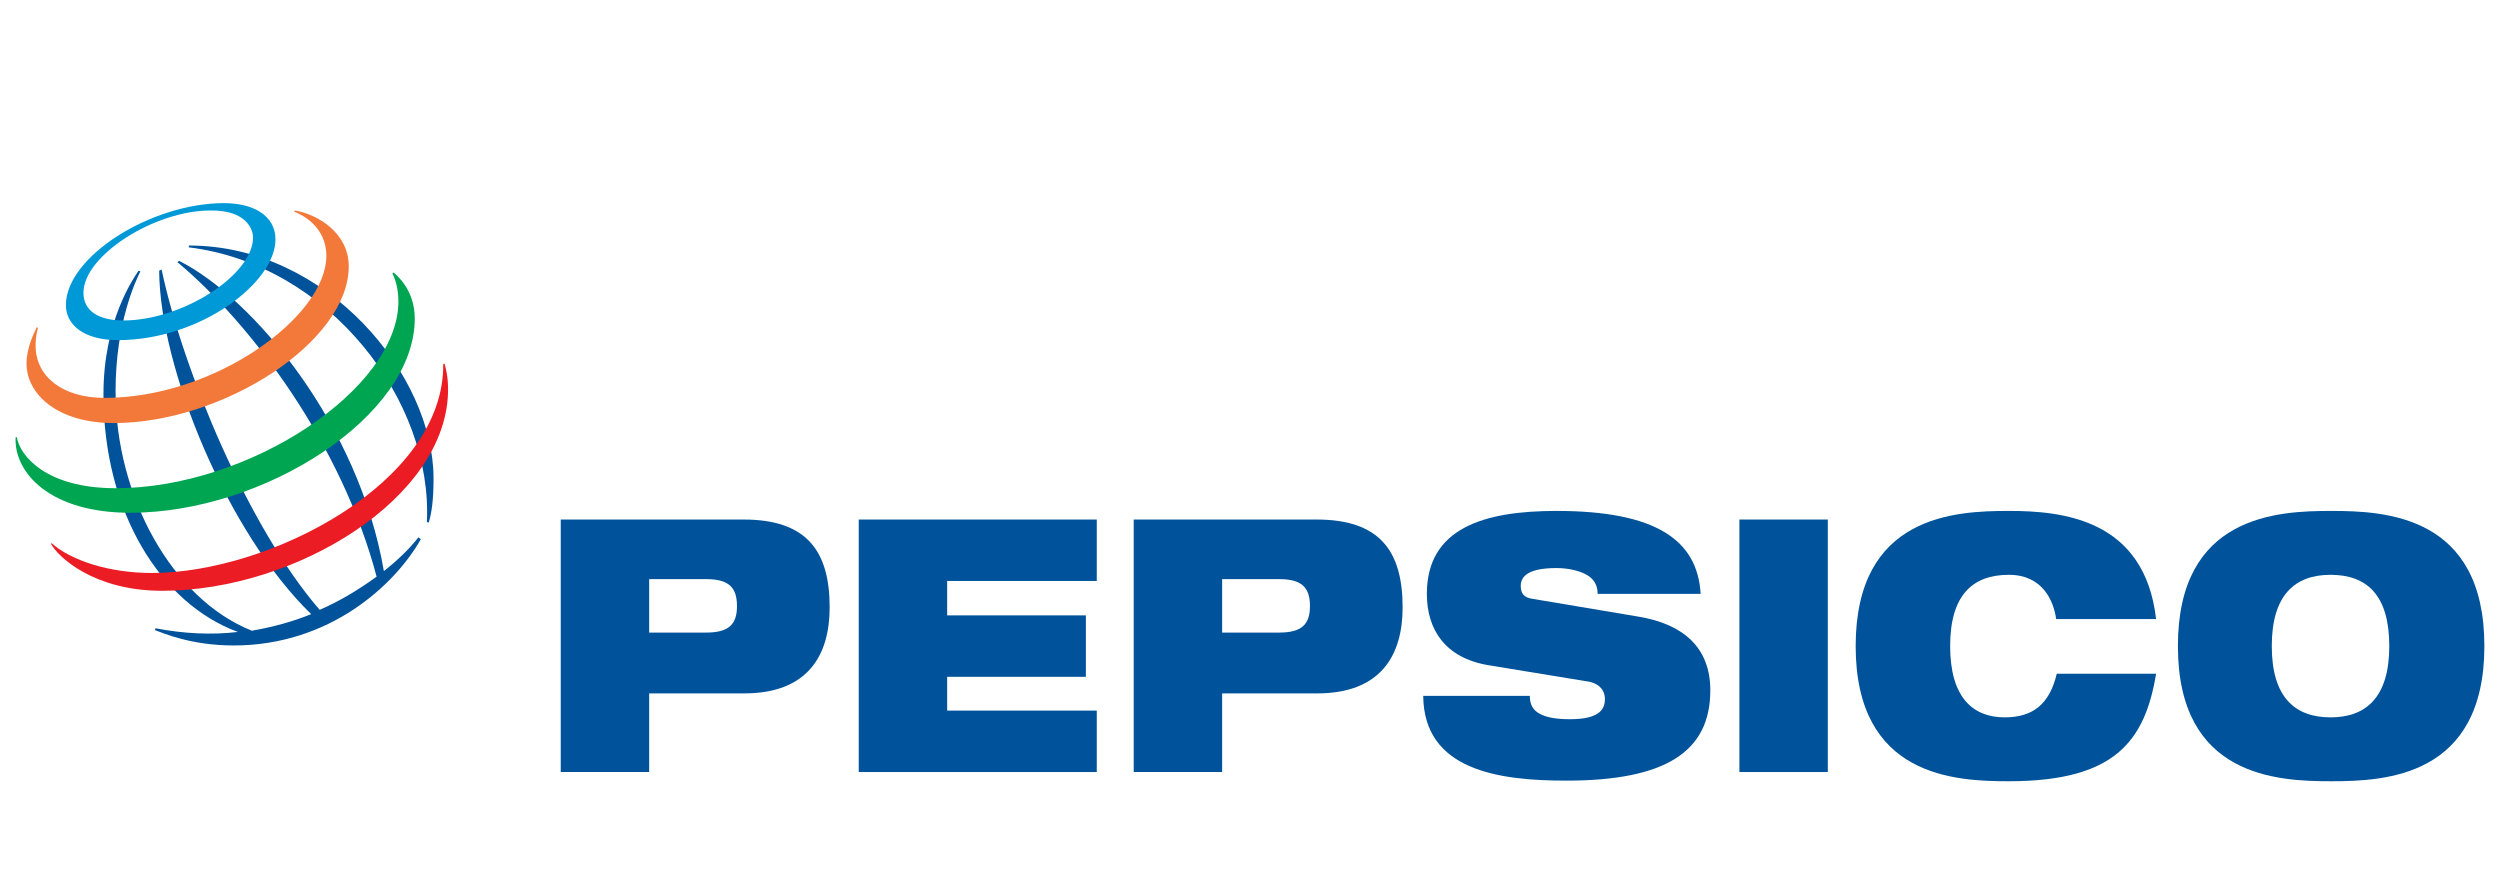 <?xml version="1.0" encoding="UTF-8"?>
<svg xmlns="http://www.w3.org/2000/svg" width="160" height="56" viewBox="0 0 160 56" fill="none">
  <g clip-path="url(#clip0_2883_91)">
    <path d="M41.547 37.064H45.19C46.625 37.064 47.167 37.575 47.167 38.794C47.167 39.974 46.625 40.485 45.19 40.485H41.547M35.887 49.41H41.547V44.377H47.633C51.664 44.377 53.098 41.979 53.098 38.873C53.098 35.255 51.625 33.25 47.594 33.25H35.887V49.41Z" fill="#00539A"></path>
    <path d="M54.959 33.25H70.193V37.182H60.618V39.384H69.495V43.316H60.618V45.478H70.193V49.41H54.959" fill="#00539A"></path>
    <path d="M78.217 37.064H81.86C83.295 37.064 83.837 37.575 83.837 38.794C83.837 39.974 83.295 40.485 81.86 40.485H78.217M72.557 49.41H78.217V44.377H84.302C88.334 44.377 89.768 41.979 89.768 38.873C89.768 35.255 88.295 33.25 84.264 33.25H72.557V49.41Z" fill="#00539A"></path>
    <path d="M95.234 42.569C92.482 42.097 91.319 40.288 91.319 38.007C91.319 33.8 94.963 32.699 99.614 32.699C106.01 32.699 108.646 34.587 108.84 38.007H102.25C102.25 37.339 101.901 36.946 101.398 36.71C100.894 36.474 100.235 36.356 99.614 36.356C97.909 36.356 97.327 36.828 97.327 37.496C97.327 37.968 97.521 38.243 98.064 38.322L104.847 39.462C107.716 39.934 109.46 41.428 109.46 44.181C109.46 48.113 106.592 49.961 100.235 49.961C95.893 49.961 91.125 49.292 91.086 44.535H97.909C97.909 45.085 98.103 45.439 98.529 45.675C98.955 45.911 99.576 46.029 100.467 46.029C102.25 46.029 102.715 45.478 102.715 44.731C102.715 44.259 102.444 43.787 101.708 43.63" fill="#00539A"></path>
    <path d="M116.98 33.25H111.321V49.41H116.98V33.25Z" fill="#00539A"></path>
    <path d="M137.99 43.119C137.641 45.242 136.982 46.972 135.587 48.152C134.191 49.331 132.02 50 128.57 50C125.12 50 118.763 49.725 118.763 41.35C118.763 32.974 125.12 32.699 128.57 32.699C131.982 32.699 137.253 33.21 137.99 39.62H131.594C131.439 38.479 130.741 36.788 128.57 36.788C126.245 36.788 124.81 38.086 124.81 41.35C124.81 44.613 126.245 45.911 128.299 45.911C130.082 45.911 131.168 45.085 131.633 43.119" fill="#00539A"></path>
    <path d="M145.394 41.35C145.394 38.086 146.867 36.788 149.154 36.788C151.48 36.788 152.914 38.086 152.914 41.35C152.914 44.613 151.441 45.911 149.154 45.911C146.867 45.911 145.394 44.613 145.394 41.35ZM139.386 41.35C139.386 49.725 145.743 50 149.193 50C152.643 50 159 49.725 159 41.35C159 32.974 152.643 32.699 149.193 32.699C145.743 32.699 139.386 32.974 139.386 41.35Z" fill="#00539A"></path>
    <path d="M27.32 33.407C27.708 25.661 21.079 16.932 12.086 15.831V15.713C20.963 15.713 27.747 24.049 27.747 30.615C27.747 31.991 27.63 32.817 27.437 33.446M26.778 34.39C26.196 35.137 25.46 35.845 24.568 36.552C22.979 27.234 16.234 19.094 11.466 16.696L11.35 16.774C16.156 20.785 21.893 28.531 24.103 36.906C23.018 37.693 21.816 38.44 20.459 39.03C15.924 33.8 11.699 23.695 10.342 17.246L10.187 17.325C10.226 23.577 14.567 34.115 19.916 39.305C18.754 39.777 17.474 40.13 16.118 40.366C11.001 38.322 7.396 31.755 7.396 25.032C7.396 20.628 8.714 17.915 8.985 17.364L8.869 17.325C8.559 17.797 6.621 20.51 6.621 25.228C6.621 32.817 10.303 38.636 15.226 40.445C13.559 40.642 11.776 40.563 9.954 40.209L9.915 40.327C10.458 40.524 12.241 41.31 14.955 41.31C21.079 41.31 25.266 37.457 26.933 34.508L26.778 34.39Z" fill="#00529B"></path>
    <path d="M14.335 13C9.683 13 4.217 16.421 4.217 19.527C4.217 20.746 5.303 21.768 7.551 21.768C12.784 21.768 17.63 18.112 17.63 15.32C17.63 13.786 16.195 13 14.335 13ZM16.195 15.202C16.195 17.6 11.66 20.51 7.9 20.51C6.233 20.51 5.341 19.842 5.341 18.741C5.341 16.342 9.916 13.472 13.443 13.472C15.73 13.432 16.195 14.651 16.195 15.202Z" fill="#0099D8"></path>
    <path d="M2.357 20.942C2.24 21.178 1.698 22.201 1.698 23.262C1.698 25.228 3.675 27.076 7.28 27.076C14.257 27.076 22.32 21.886 22.32 17.05C22.32 14.887 20.304 13.708 18.87 13.472L18.831 13.55C19.258 13.708 20.886 14.455 20.886 16.381C20.886 20.235 13.792 25.464 6.698 25.464C3.985 25.464 2.279 24.088 2.279 22.122C2.279 21.493 2.396 21.1 2.434 20.982" fill="#F3793B"></path>
    <path d="M25.188 17.443C25.382 17.601 26.545 18.544 26.545 20.392C26.545 26.644 16.893 32.817 8.326 32.817C3.209 32.817 0.883 30.262 1 27.981H1.077C1.271 29.161 2.938 31.245 7.396 31.245C15.963 31.245 25.498 24.875 25.498 19.291C25.498 18.348 25.227 17.719 25.111 17.483" fill="#00A551"></path>
    <path d="M28.444 23.263C28.483 23.381 28.677 24.01 28.677 24.914C28.677 31.874 18.909 37.811 10.38 37.811C6 37.811 3.713 35.648 3.248 34.783H3.326C4.527 35.845 6.931 36.671 9.722 36.671C17.242 36.671 28.444 30.891 28.367 23.302" fill="#EC1C24"></path>
  </g>
  <defs>
    <clipPath id="clip0_2883_91">
      <rect width="158" height="37" fill="white" transform="translate(1 13)"></rect>
    </clipPath>
  </defs>
</svg>
